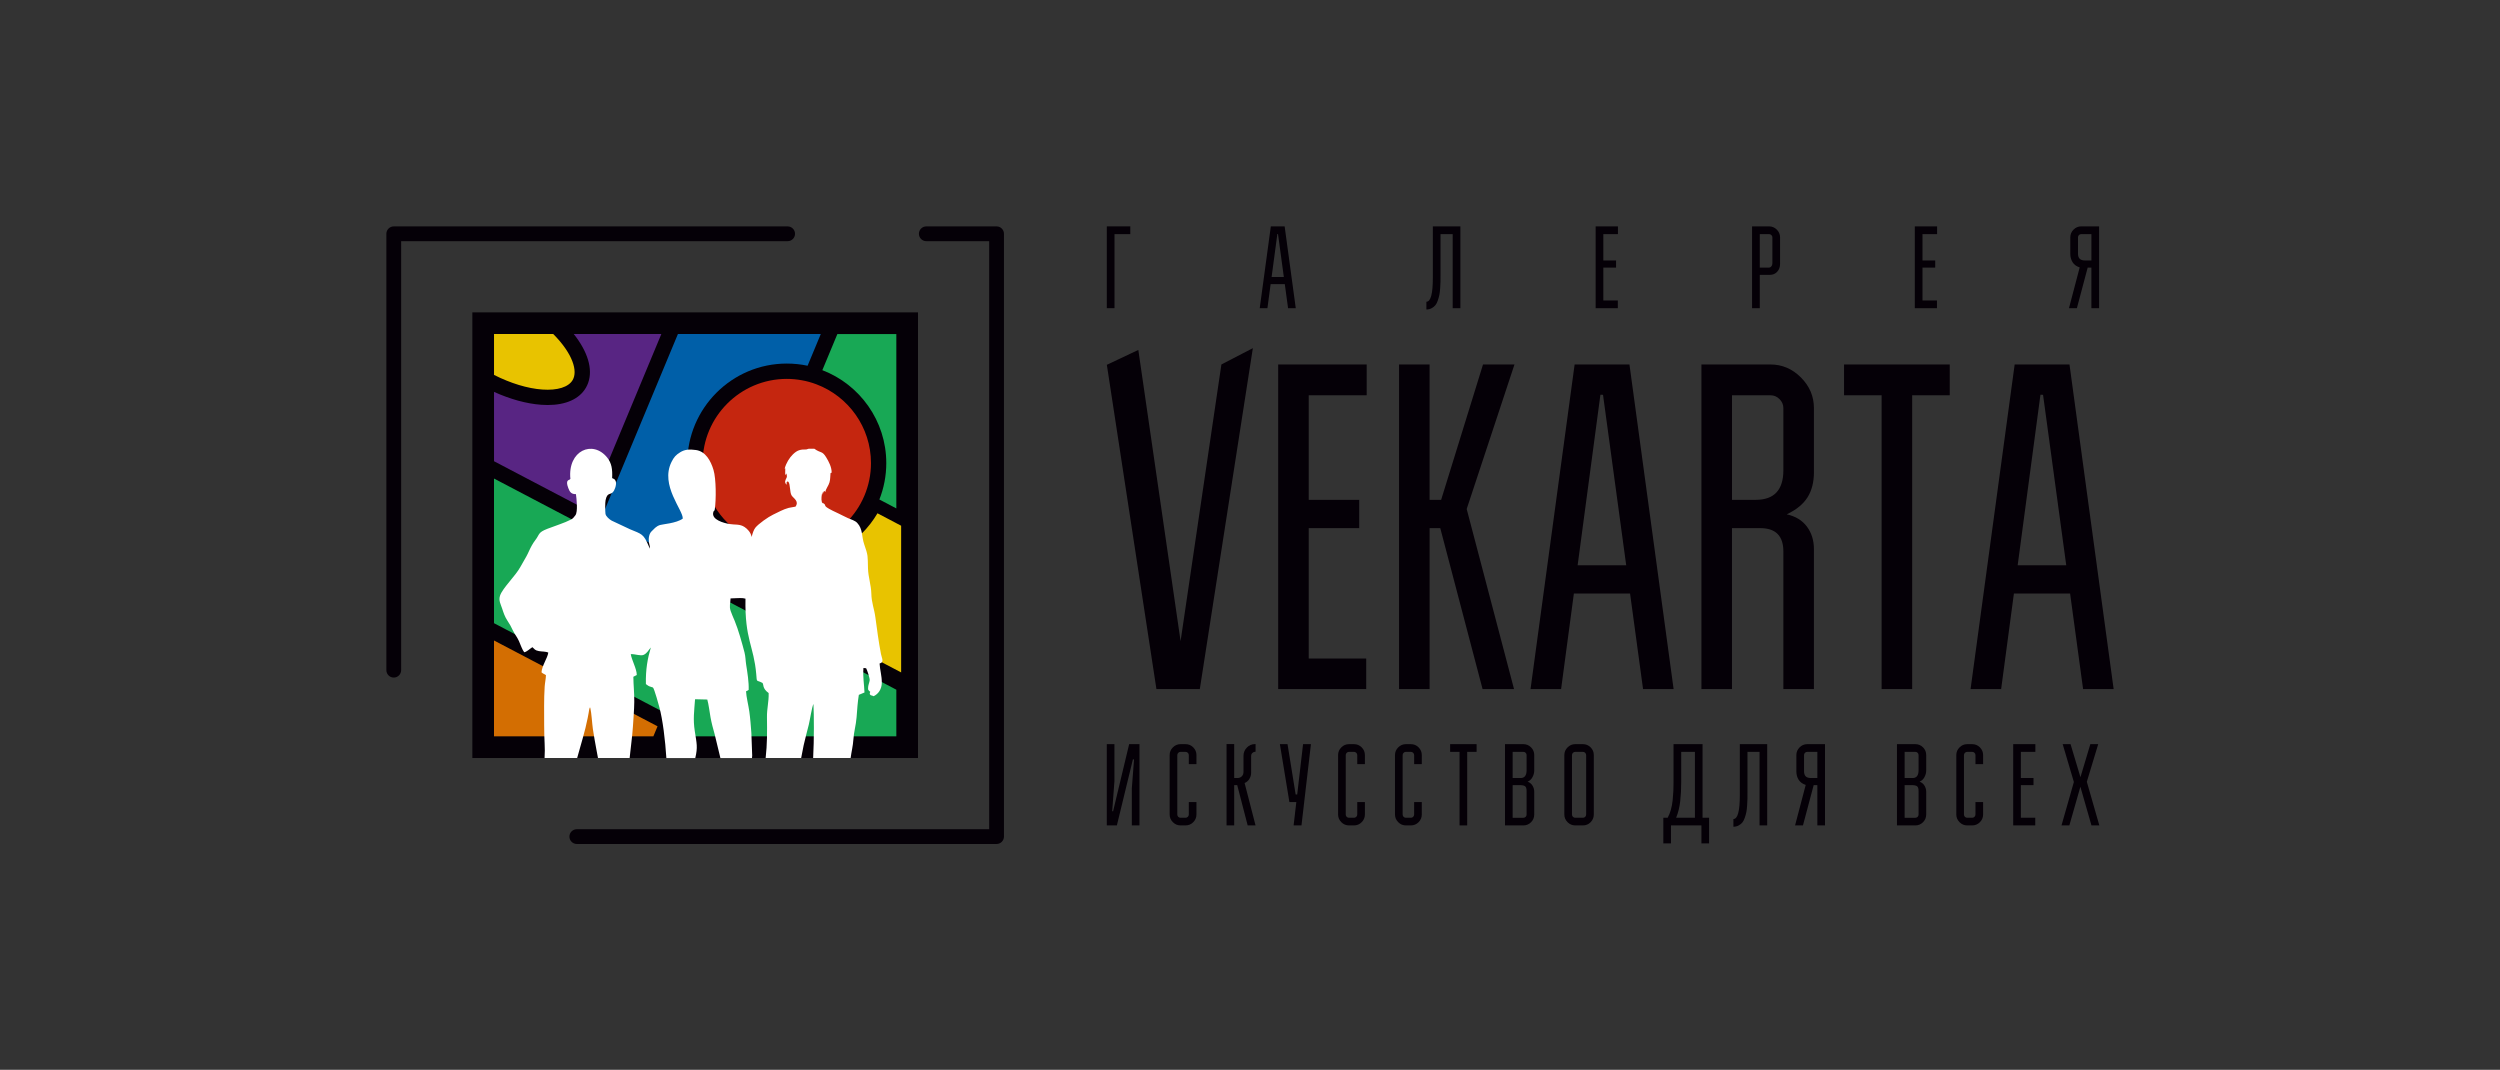 <?xml version="1.0" encoding="UTF-8"?> <svg xmlns="http://www.w3.org/2000/svg" id="_Слой_1" data-name="Слой 1" viewBox="0 0 1353.29 579.1"><rect x="0" y="0" width="1353.29" height="579.1" fill="#333333" stroke="none"/><defs><style> .cls-1, .cls-2, .cls-3, .cls-4, .cls-5, .cls-6, .cls-7, .cls-8 { fill-rule: evenodd; } .cls-1, .cls-9 { fill: #050007; } .cls-2 { fill: #fff; } .cls-3 { fill: #d36e02; } .cls-4 { fill: #18a855; } .cls-5 { fill: #c5260f; } .cls-6 { fill: #e8c300; } .cls-7 { fill: #005fa8; } .cls-8 { fill: #582583; } </style></defs><g><g><path class="cls-9" d="M599.12,446.81v-43.99h4.14v20l-1.2,16.26,.46,.12,8.71-36.39h5.58v43.99h-4.14v-20l1.2-15.66-.6-.12-8.69,35.78h-5.47Z"></path><path class="cls-9" d="M633.15,440.89v-32.15c0-1.62,.58-3.01,1.75-4.17s2.55-1.75,4.14-1.75h2.7c1.64,0,3.03,.58,4.19,1.75,1.16,1.17,1.73,2.56,1.73,4.17v4.91h-4.14v-4.91c0-.47-.17-.88-.52-1.23-.35-.35-.77-.52-1.26-.52h-2.7c-.47,0-.88,.17-1.23,.52-.35,.35-.52,.76-.52,1.23v32.15c0,.51,.17,.94,.51,1.27,.34,.34,.75,.51,1.24,.51h2.7c.49,0,.91-.17,1.26-.52s.52-.77,.52-1.26v-6.72h4.14v6.72c0,1.62-.58,3.01-1.73,4.17-1.16,1.17-2.55,1.75-4.19,1.75h-2.7c-1.6,0-2.98-.58-4.14-1.75-1.17-1.17-1.75-2.56-1.75-4.17Z"></path><path class="cls-9" d="M663.95,446.81v-44.03h4.14v18.38h1.75c.96,0,1.75-.31,2.36-.92s.92-1.39,.92-2.33v-8.74c0-1.75,.61-3.25,1.83-4.5,1.22-1.25,2.68-1.88,4.4-1.88h.31v4.14h-.31c-.59,.06-1.09,.3-1.49,.72-.4,.42-.6,.93-.6,1.52v9.11c0,1.19-.31,2.3-.94,3.34-.62,1.04-1.49,1.79-2.59,2.24l5.92,22.95h-4.26l-5.66-21.81h-1.64v21.81h-4.14Z"></path><path class="cls-9" d="M692.82,402.82h4.14l4.39,27.22h.85s3.17-27.22,3.17-27.22h4.26l-5.12,43.99h-4.26l1.47-12.65h-3.75s-5.15-31.34-5.15-31.34Z"></path><path class="cls-9" d="M724.33,440.89v-32.15c0-1.62,.58-3.01,1.75-4.17,1.17-1.17,2.55-1.75,4.14-1.75h2.7c1.64,0,3.03,.58,4.19,1.75,1.16,1.17,1.73,2.56,1.73,4.17v4.91h-4.14v-4.91c0-.47-.17-.88-.52-1.23-.35-.35-.77-.52-1.26-.52h-2.7c-.47,0-.88,.17-1.23,.52-.35,.35-.52,.76-.52,1.23v32.15c0,.51,.17,.94,.51,1.27,.34,.34,.75,.51,1.24,.51h2.7c.49,0,.91-.17,1.26-.52,.35-.35,.52-.77,.52-1.26v-6.72h4.14v6.72c0,1.62-.58,3.01-1.73,4.17-1.16,1.17-2.55,1.75-4.19,1.75h-2.7c-1.6,0-2.98-.58-4.14-1.75s-1.75-2.56-1.75-4.17Z"></path><path class="cls-9" d="M755.13,440.89v-32.15c0-1.62,.58-3.01,1.75-4.17,1.17-1.17,2.55-1.75,4.14-1.75h2.7c1.64,0,3.03,.58,4.19,1.75,1.16,1.17,1.73,2.56,1.73,4.17v4.91h-4.14v-4.91c0-.47-.17-.88-.52-1.23-.35-.35-.77-.52-1.26-.52h-2.7c-.47,0-.88,.17-1.23,.52-.35,.35-.52,.76-.52,1.23v32.15c0,.51,.17,.94,.51,1.27,.34,.34,.75,.51,1.24,.51h2.7c.49,0,.91-.17,1.26-.52,.35-.35,.52-.77,.52-1.26v-6.72h4.14v6.72c0,1.62-.58,3.01-1.73,4.17-1.16,1.17-2.55,1.75-4.19,1.75h-2.7c-1.6,0-2.98-.58-4.14-1.75s-1.75-2.56-1.75-4.17Z"></path><path class="cls-9" d="M784.98,406.99v-4.17h14.33v4.17h-5.09v39.82h-4.14v-39.82h-5.09Z"></path><path class="cls-9" d="M814.68,446.81v-43.99h9.94c1.62,0,3,.58,4.16,1.73,1.16,1.16,1.73,2.55,1.73,4.19v8.35c0,1.21-.31,2.4-.94,3.57-.62,1.18-1.51,2-2.65,2.47,1.17,.43,2.06,1.16,2.67,2.18,.61,1.02,.92,2.12,.92,3.28v12.3c0,1.64-.58,3.03-1.73,4.19-1.16,1.16-2.54,1.73-4.16,1.73h-9.94Zm4.14-25.65h4.33c2.15,0,3.22-1.42,3.22-4.26v-8.16c0-.49-.17-.9-.51-1.24-.34-.34-.75-.51-1.24-.51h-5.8v14.17Zm0,21.51h5.8c.51,0,.93-.17,1.26-.51,.33-.34,.49-.76,.49-1.27v-12.73c0-1.31-.28-2.16-.84-2.56-.56-.4-1.5-.6-2.81-.6h-3.9v17.67Z"></path><path class="cls-9" d="M846.8,440.89v-32.15c0-1.62,.58-3.01,1.75-4.17,1.17-1.17,2.55-1.75,4.14-1.75h4.17c1.62,0,3,.58,4.16,1.73,1.16,1.16,1.73,2.55,1.73,4.19v32.15c0,1.64-.58,3.03-1.73,4.19s-2.54,1.73-4.16,1.73h-4.17c-1.6,0-2.98-.58-4.14-1.75s-1.75-2.56-1.75-4.17Zm4.14,0c0,.51,.17,.94,.51,1.27,.34,.34,.75,.51,1.24,.51h4.17c.49,0,.9-.17,1.24-.51s.51-.76,.51-1.27v-32.15c0-.47-.17-.88-.52-1.23-.35-.35-.76-.52-1.23-.52h-4.17c-.47,0-.88,.17-1.23,.52-.35,.35-.52,.76-.52,1.23v32.15Z"></path><path class="cls-9" d="M900.4,442.67h2.33c.69-1.23,1.27-2.66,1.73-4.29,.46-1.64,.79-3.39,.98-5.26,.19-1.87,.32-3.53,.38-4.99s.09-3.08,.09-4.88v-20.43h15.71v39.85h3.53v13.87h-4.14v-9.73h-16.48v9.73h-4.14v-13.87Zm6.9,0h10.19v-35.68h-7.42v16.26c0,3.84-.18,7.36-.55,10.55-.37,3.19-1.1,6.15-2.21,8.87Z"></path><path class="cls-9" d="M938.32,447.52v-4.17c2.31,0,3.47-4.24,3.47-12.73v-27.8h14.82v43.99h-4.14v-39.82h-6.54v22.03c0,1.51,0,2.68-.01,3.5-.01,.82-.07,1.98-.17,3.48-.1,1.5-.24,2.7-.41,3.57-.17,.88-.45,1.89-.83,3.02-.38,1.14-.83,2.01-1.35,2.64s-1.2,1.16-2.02,1.61c-.83,.45-1.76,.68-2.81,.68Z"></path><path class="cls-9" d="M971.7,446.81l5.76-21.92c-1.72-.55-2.99-1.48-3.82-2.79-.83-1.31-1.24-2.84-1.24-4.6v-8.75c0-1.62,.58-3.01,1.74-4.18,1.16-1.17,2.54-1.75,4.13-1.75h9.63v43.99h-4.14v-21.81h-1.99l-5.8,21.81h-4.26Zm4.85-29.33c0,1.25,.31,2.17,.92,2.78,.61,.6,1.56,.9,2.85,.9h3.44v-14.17h-5.46c-.49,0-.9,.17-1.24,.51s-.51,.75-.51,1.24v8.74Z"></path><path class="cls-9" d="M1026.86,446.81v-43.99h9.94c1.62,0,3,.58,4.16,1.73,1.16,1.16,1.73,2.55,1.73,4.19v8.35c0,1.21-.31,2.4-.94,3.57-.62,1.18-1.51,2-2.65,2.47,1.17,.43,2.06,1.16,2.67,2.18,.61,1.02,.92,2.12,.92,3.28v12.3c0,1.64-.58,3.03-1.73,4.19-1.16,1.16-2.54,1.73-4.16,1.73h-9.94Zm4.14-25.65h4.33c2.15,0,3.22-1.42,3.22-4.26v-8.16c0-.49-.17-.9-.51-1.24-.34-.34-.75-.51-1.24-.51h-5.8v14.17Zm0,21.51h5.8c.51,0,.93-.17,1.26-.51,.33-.34,.49-.76,.49-1.27v-12.73c0-1.31-.28-2.16-.84-2.56-.56-.4-1.5-.6-2.81-.6h-3.9v17.67Z"></path><path class="cls-9" d="M1058.98,440.89v-32.15c0-1.62,.58-3.01,1.75-4.17,1.17-1.17,2.55-1.75,4.14-1.75h2.7c1.64,0,3.03,.58,4.19,1.75,1.16,1.17,1.73,2.56,1.73,4.17v4.91h-4.14v-4.91c0-.47-.17-.88-.52-1.23-.35-.35-.77-.52-1.26-.52h-2.7c-.47,0-.88,.17-1.23,.52-.35,.35-.52,.76-.52,1.23v32.15c0,.51,.17,.94,.51,1.27,.34,.34,.75,.51,1.24,.51h2.7c.49,0,.91-.17,1.26-.52,.35-.35,.52-.77,.52-1.26v-6.72h4.14v6.72c0,1.62-.58,3.01-1.73,4.17-1.16,1.17-2.55,1.75-4.19,1.75h-2.7c-1.6,0-2.98-.58-4.14-1.75s-1.75-2.56-1.75-4.17Z"></path><path class="cls-9" d="M1089.78,446.81v-43.99h12v4.17h-7.85v14.17h6.84v3.83h-6.84v17.67h7.79v4.14h-11.93Z"></path><path class="cls-9" d="M1115.92,446.81l6.7-23.51-6.06-20.48h4.26l5.36,17.89,5.35-17.89h4.26l-6.16,20.37,6.77,23.62h-4.26l-6-20.93-5.97,20.93h-4.26Z"></path></g><g><path class="cls-9" d="M599.13,166.82v-44.28h12.72v4.2h-8.55v40.08h-4.17Z"></path><path class="cls-9" d="M681.91,166.82l6.01-44.28h7.48l6.02,44.28h-4.17l-1.77-13.03h-7.66l-1.74,13.03h-4.17Zm6.43-16.89h6.62l-3.16-23.25h-.35s-3.11,23.25-3.11,23.25Z"></path><path class="cls-9" d="M772.13,167.53v-4.2c2.33,0,3.49-4.27,3.49-12.81v-27.98h14.91v44.28h-4.17v-40.08h-6.58v22.17c0,1.52,0,2.7-.02,3.52-.01,.82-.07,1.99-.17,3.5-.1,1.51-.24,2.71-.42,3.6-.17,.89-.45,1.9-.83,3.04-.38,1.14-.83,2.03-1.36,2.66-.52,.63-1.2,1.17-2.04,1.62-.83,.45-1.78,.68-2.83,.68Z"></path><path class="cls-9" d="M863.75,166.82v-44.28h12.07v4.2h-7.91v14.27h6.89v3.86h-6.89v17.79h7.84v4.17h-12.01Z"></path><path class="cls-9" d="M948.42,166.82v-44.28h9.23c1.61,0,3,.59,4.17,1.76,1.17,1.17,1.76,2.57,1.76,4.2v14.42c0,1.65-.51,3.04-1.54,4.17-1.03,1.13-2.37,1.7-4.01,1.7h-5.43v18.03h-4.17Zm4.17-21.95h4.82c.6,0,1.08-.23,1.45-.68s.56-.98,.56-1.58v-14.11c0-.47-.17-.89-.52-1.24-.35-.35-.76-.52-1.24-.52h-5.06v18.13Z"></path><path class="cls-9" d="M1036.51,166.82v-44.28h12.07v4.2h-7.91v14.27h6.89v3.86h-6.89v17.79h7.84v4.17h-12.01Z"></path><path class="cls-9" d="M1119.97,166.82l5.8-22.06c-1.73-.56-3.01-1.49-3.84-2.81s-1.25-2.86-1.25-4.64v-8.81c0-1.63,.58-3.03,1.75-4.2,1.17-1.17,2.55-1.76,4.15-1.76h9.69v44.28h-4.17v-21.95h-2.01l-5.84,21.95h-4.29Zm4.88-29.52c0,1.26,.31,2.19,.93,2.79s1.58,.91,2.87,.91h3.46v-14.27h-5.5c-.49,0-.91,.17-1.25,.51-.34,.34-.51,.76-.51,1.25v8.8Z"></path></g><path class="cls-9" d="M599.16,197.47l17.03-8.05,22.88,157.64,22.09-149.77,17.03-8.83-28.71,184.54h-23.49l-26.84-175.54Z"></path><path class="cls-9" d="M691.9,373.01V197.29h47.91v16.67h-31.37v56.61h27.33v15.32h-27.33v70.58h31.12v16.54h-47.67Z"></path><path class="cls-9" d="M757.32,373.01V197.29h16.54v73.28h6.25l22.67-73.28h17.03l-25.87,78.25,25.63,97.47h-17.03l-22.9-87.12h-5.77v87.12h-16.54Z"></path><g><path class="cls-9" d="M828.5,373.01l23.87-175.71h29.68l23.9,175.71h-16.54l-7.03-51.71h-30.42l-6.91,51.71h-16.54Zm25.5-67.03h26.29l-12.55-92.26-1.41-.05-12.33,92.31Z"></path><path class="cls-9" d="M921.01,373.01V197.29h37.3c6.36,0,11.88,2.35,16.57,7.05,4.69,4.7,7.03,10.23,7.03,16.6v34.68c0,5.39-1.16,9.93-3.47,13.6-2.31,3.68-6.06,6.74-11.25,9.19,4.78,1.06,8.43,3.29,10.95,6.68,2.51,3.39,3.77,7.46,3.77,12.19v75.73h-16.54v-74.5c0-8.41-4.17-12.62-12.5-12.62h-15.32v87.12h-16.54Zm16.54-102.44h12.87c9.97,0,14.95-5.35,14.95-16.05v-33.57c0-1.88-.7-3.51-2.08-4.9-1.39-1.39-3.02-2.08-4.9-2.08h-20.83v56.61Z"></path><path class="cls-9" d="M998.21,213.96v-16.67h57.22v16.67h-20.34v159.05h-16.54V213.96h-20.34Z"></path><path class="cls-9" d="M1066.7,373.01l23.87-175.71h29.68l23.9,175.71h-16.54l-7.03-51.71h-30.42l-6.91,51.71h-16.54Zm25.5-67.03h26.29l-12.55-92.26-1.41-.05-12.33,92.31Z"></path></g></g><g><rect class="cls-9" x="255.69" y="169.09" width="241.24" height="241.24"></rect><path class="cls-8" d="M358,180.81h-47.42c.9,1.14,1.75,2.28,2.52,3.43,6.57,9.69,8.01,18.77,4.08,25.6-1.77,3.06-4.47,5.41-7.98,6.99-3.51,1.59-7.81,2.41-12.76,2.41-1.13,0-2.28-.04-3.47-.13-7.93-.57-16.76-3-25.55-6.98v37.54l50.82,26.67,39.76-95.54Z"></path><polygon class="cls-4" points="385.89 321.23 267.41 259.04 267.41 337.34 359.14 385.47 385.89 321.23"></polygon><path class="cls-6" d="M267.41,202.94c9.03,4.56,18.15,7.35,26.14,7.92,8.22,.58,14.21-1.3,16.45-5.16,.7-1.21,1.04-2.65,1.04-4.27,0-3.51-1.62-7.87-4.8-12.55-1.85-2.73-4.14-5.44-6.76-8.07h-32.06v22.13Z"></path><path class="cls-4" d="M445.15,200.38c20.22,7.76,34.61,27.39,34.61,50.3,0,6.95-1.33,13.6-3.74,19.71h0s9.18,4.83,9.18,4.83v-94.4h-31.91l-8.14,19.56Z"></path><polygon class="cls-4" points="393.24 325.09 366.5 389.35 363.76 395.91 362.65 398.6 485.2 398.6 485.2 373.35 393.24 325.09"></polygon><path class="cls-7" d="M389.07,313.53l7.4-17.77c-14.69-9.62-24.43-26.25-24.43-45.09,0-29.7,24.16-53.87,53.85-53.87,3.86,0,7.63,.41,11.27,1.18l7.15-17.18h-77.34l-41.37,99.41,63.47,33.31h0Z"></path><path class="cls-6" d="M487.8,284.58l-12.81-6.73c-9.36,15.95-26.7,26.68-46.49,26.68-7.87,0-15.35-1.7-22.11-4.75l-7.34,17.63,88.75,46.58v-79.41Z"></path><polygon class="cls-3" points="355.94 393.16 267.41 346.7 267.41 398.6 353.68 398.6 355.94 393.16"></polygon><path class="cls-5" d="M425.89,205.1c-25.12,0-45.56,20.44-45.56,45.58,0,15.4,7.68,29.02,19.4,37.27,2.27,1.61,4.69,3.01,7.24,4.17,5.76,2.65,12.18,4.12,18.92,4.12,25.13,0,45.58-20.44,45.58-45.56,0-19.48-12.28-36.14-29.51-42.64-2.59-.99-5.28-1.74-8.06-2.22-2.6-.47-5.28-.72-8.01-.72Z"></path><path class="cls-1" d="M217.15,130.55h209.21c2.21,0,4-1.8,4-4s-1.8-4-4-4H213.15c-2.2,0-4,1.8-4,4v236.23c0,2.2,1.8,4,4,4s4-1.8,4-4V130.55Z"></path><path class="cls-1" d="M501.43,130.55h34.03V448.86h-223.22c-2.2,0-4,1.8-4,4s1.8,4,4,4h227.22c2.2,0,4-1.8,4-4V126.55c0-2.21-1.8-4-4-4h-38.04c-2.2,0-4,1.8-4,4s1.8,4,4,4"></path><path class="cls-2" d="M426.66,260.72c1.25,1.12,.71,5.77,1.89,7.54,1.03,1.54,4.16,3.04,2.06,5.99l-1.95,.35c-.66,.07-1.13,.17-1.73,.32-2.97,.78-5.71,2.37-8.5,3.69-2.58,1.21-7.83,4.93-9.51,7-.86,1.06-1.53,2.95-2.04,5.07-.48-2.57-2.33-4.38-3.81-5.38-2.63-1.77-5.25-1.13-8.27-1.65-2.88-.5-9.88-2.29-8.67-6.42,.37-1.27-.07,.16,.49-.77,.26-.43,.22-.23,.32-.92,.74-5.07,.75-16.28-.71-21.16-1.47-4.91-4.27-10.06-9.49-10.78-3.48-.48-6.02-.36-8.56,1.23-2.33,1.46-3.37,2.58-4.68,5.22-6.33,12.68,6.47,26.24,6.08,30.69-3.48,2.54-11.04,3.02-12.33,3.46-2.31,.78-3.16,2.14-4.5,3.37-1.33,1.22-1.83,3.74-1.46,6.1,.24,1.55,.56,1.49,.5,3.32-.22-.45-.43-.9-.62-1.37-2.76-6.67-3.83-6.5-10.16-9.14l-9.86-4.63c-1.24-.66-3.23-2.36-3.4-3.74-.2-1.6-.22-5.98,.05-7.34,.98-4.88,2.92-2.27,4.54-5.14,.87-1.54,2.09-5.33-.12-6.43l-.69-.32s-.12-.05-.17-.09c.22-4.75-.24-8.05-2.66-11.08-7.8-9.76-21.51-3.88-19.94,11.58-.05,.04-.15,.01-.18,.09-.23,.66-2.82-.04-.96,4.82,.77,2.01,1.55,3.35,4.14,3.28,.32,2.32,1.18,9.68-.34,11.51-.77,.92-1.14,1.63-2.32,2.25-3.56,1.86-8.86,3.46-12.79,5.01-5.3,2.08-4.01,2.87-6.66,6.29-.65,.84-1.21,1.73-1.8,2.77-1.12,1.97-1.91,4.09-2.95,5.94-1.1,1.95-2.13,3.64-3.23,5.67-2.65,4.87-9.56,11.34-10.97,15.44-.95,2.74,.37,4.72,1.13,7.11,.71,2.22,1.49,4.45,2.67,6.23,1.76,2.68,1.82,2.94,3.19,5.69,1.13,2.27,2.13,3.26,3.23,5.66,.91,1.97,1.63,4.52,2.91,6.05,1.62-.45,3-1.94,4.35-2.77,1.33,1.1,1.23,1.69,3.56,2.13,1.58,.3,3.67,.13,5.06,.81-.44,3.02-3.47,7.11-3.68,10.67,.77,.77,1.5,.87,2.4,1.52-.01,1.79-.56,4.21-.69,6.25-.45,6.96-.25,13.98-.27,20.94-.02,8.33,.62,11.88,.22,17.68h17.64c1.93-7.19,4.28-14.31,5.71-21.71l.52-2.78c.17-.95,.24-2.11,.73-2.99l.22,.67c.59,2.53,.92,8.25,1.33,11.11,.55,3.76,1.26,7.57,1.94,11.28,.27,1.48,.55,2.95,.83,4.42h17.13c.54-5.62,1.43-11.47,1.77-16.91,.28-4.47,.68-8.83,.74-13.47,.07-4.67-.46-9.16-.5-13.6l1.85-.95c.03-3.28-2.8-8.18-3.25-11.32,2.47-.08,5.37,1.18,7.05,.37,1.84-.89,2.52-2.5,3.82-3.96-1.75,5.86-2.86,11.88-2.68,19.82,.77,.46,.83,.73,1.78,1.17,.76,.35,1.41,.41,2.03,.68,.72,.52,3.24,9.8,3.46,10.6,1.85,6.82,3.22,18.12,3.81,27.58h15.65c1.4-5.93,.79-7.75-.26-14.52-1.01-6.48-.33-10.81,.14-17.31l6.62,.16c.78,2.65,1.23,6.83,1.75,9.62,.62,3.36,1.37,6.08,2.25,9.22l3.1,12.83h17.1c.06-.44,.1-.88,.11-1.33l-.45-12.24c-.29-3.86-.58-7.88-1.11-11.65-.45-3.22-1.65-7.95-1.77-10.89,.67-.32,.97-.44,1.42-.78,.17-4.2-.7-9.49-1.35-13.61-.36-2.25-.32-4.4-.91-6.67-1.36-5.21-3.33-12.29-5.3-17.05-.71-1.72-1.66-3.77-2.2-5.41-.87-2.63-.12-4.17-.05-6.78,1.78-.01,5.26-.32,6.74-.13,.46,.06,.91,.17,1.34,.27-.43,22.16,4.52,25.49,5.83,40.85,.42,4.92-.08,2.89,3.34,4.74,.83,.78-.25,2.91,3.37,5.5,.16,4.61-.98,8.38-.91,13.06,.11,8.04,.14,14.52-.71,22.1h19.22c.51-2.79,.97-5.15,1.35-6.89,.87-3.96,1.88-7.44,2.79-11.18,.69-2.82,1.59-9.17,2.51-11.21,.31,6.46,.39,18.9-.16,29.28h20.29c.42-3.26,1.29-6.67,1.48-9.9,.25-4.24,1.41-7.81,1.74-12.13,.31-4.1,.57-8.16,1.22-12.16l3.06-1.28c-.17-4.44-.96-8.53-.56-13.28l1.46,.17c.45,.73,2.08,5.45,1.91,6.54-.18,1.2-.67,2.24-.82,3.53-.23,2,.26,1.79,1.14,2.71-.34,.68-.48,1.29,.22,1.78,.3,.21,.33,.09,.72,.21,.24,.08,.46,.22,.89,.35,2.59-1.22,4.35-3.82,4.41-7.17,.07-3.89-1.01-7.01-1.2-10.52,2.66-.76,1.25-2.6,.76-5.15-1.27-6.57-2.13-13.18-3.03-19.84-.66-4.9-2.07-7.72-2.2-13.02-.12-4.53-1.66-8.74-1.8-13.46-.2-6.95,.17-6.71-2.08-13.15-1.43-4.1-.6-8.11-3.75-11.49-1.2-1.28-3.16-1.8-5.02-2.6-1.75-.75-3.39-1.71-5.12-2.5-9.85-4.52-6.07-3.97-7.87-5.33-.84-.64-.39,.24-1.11-.75-.53-1.86-.09-3.77,.22-5.67l.21,1.72c.08-.49,.35-2.39,1.08-2.06,.03,.02,.28,.45,.32,.52,.3-1.85,1.79-3.48,2.27-5.26,.52-1.93,.33-2.73,.57-5.01,.28-.21,.11-.09,.41-.22,.03-.01,.15,0,.21-.03,0-3.07-1.56-5.97-2.89-8.18-2.3-3.85-2.96-2.21-6.47-4.77h-3.12l-1.26,.37c-3.13-.03-4.79,.28-7.24,2.66-1.86,1.81-3.68,4.68-4.46,7.72,.2,0,.98,.16,.32,.19l-.04,2.54,.32,.82,.44-1.02c.18,2.51,.41,1.45-.49,3.4-.64,1.39-.2,2.05,.5,2.83l.02-1.62c.06,.04,.1,.07,.13,.1,.03,0,.07-.02,.12-.02,.32-.04-.3-.61,.58-.16"></path></g></svg> 